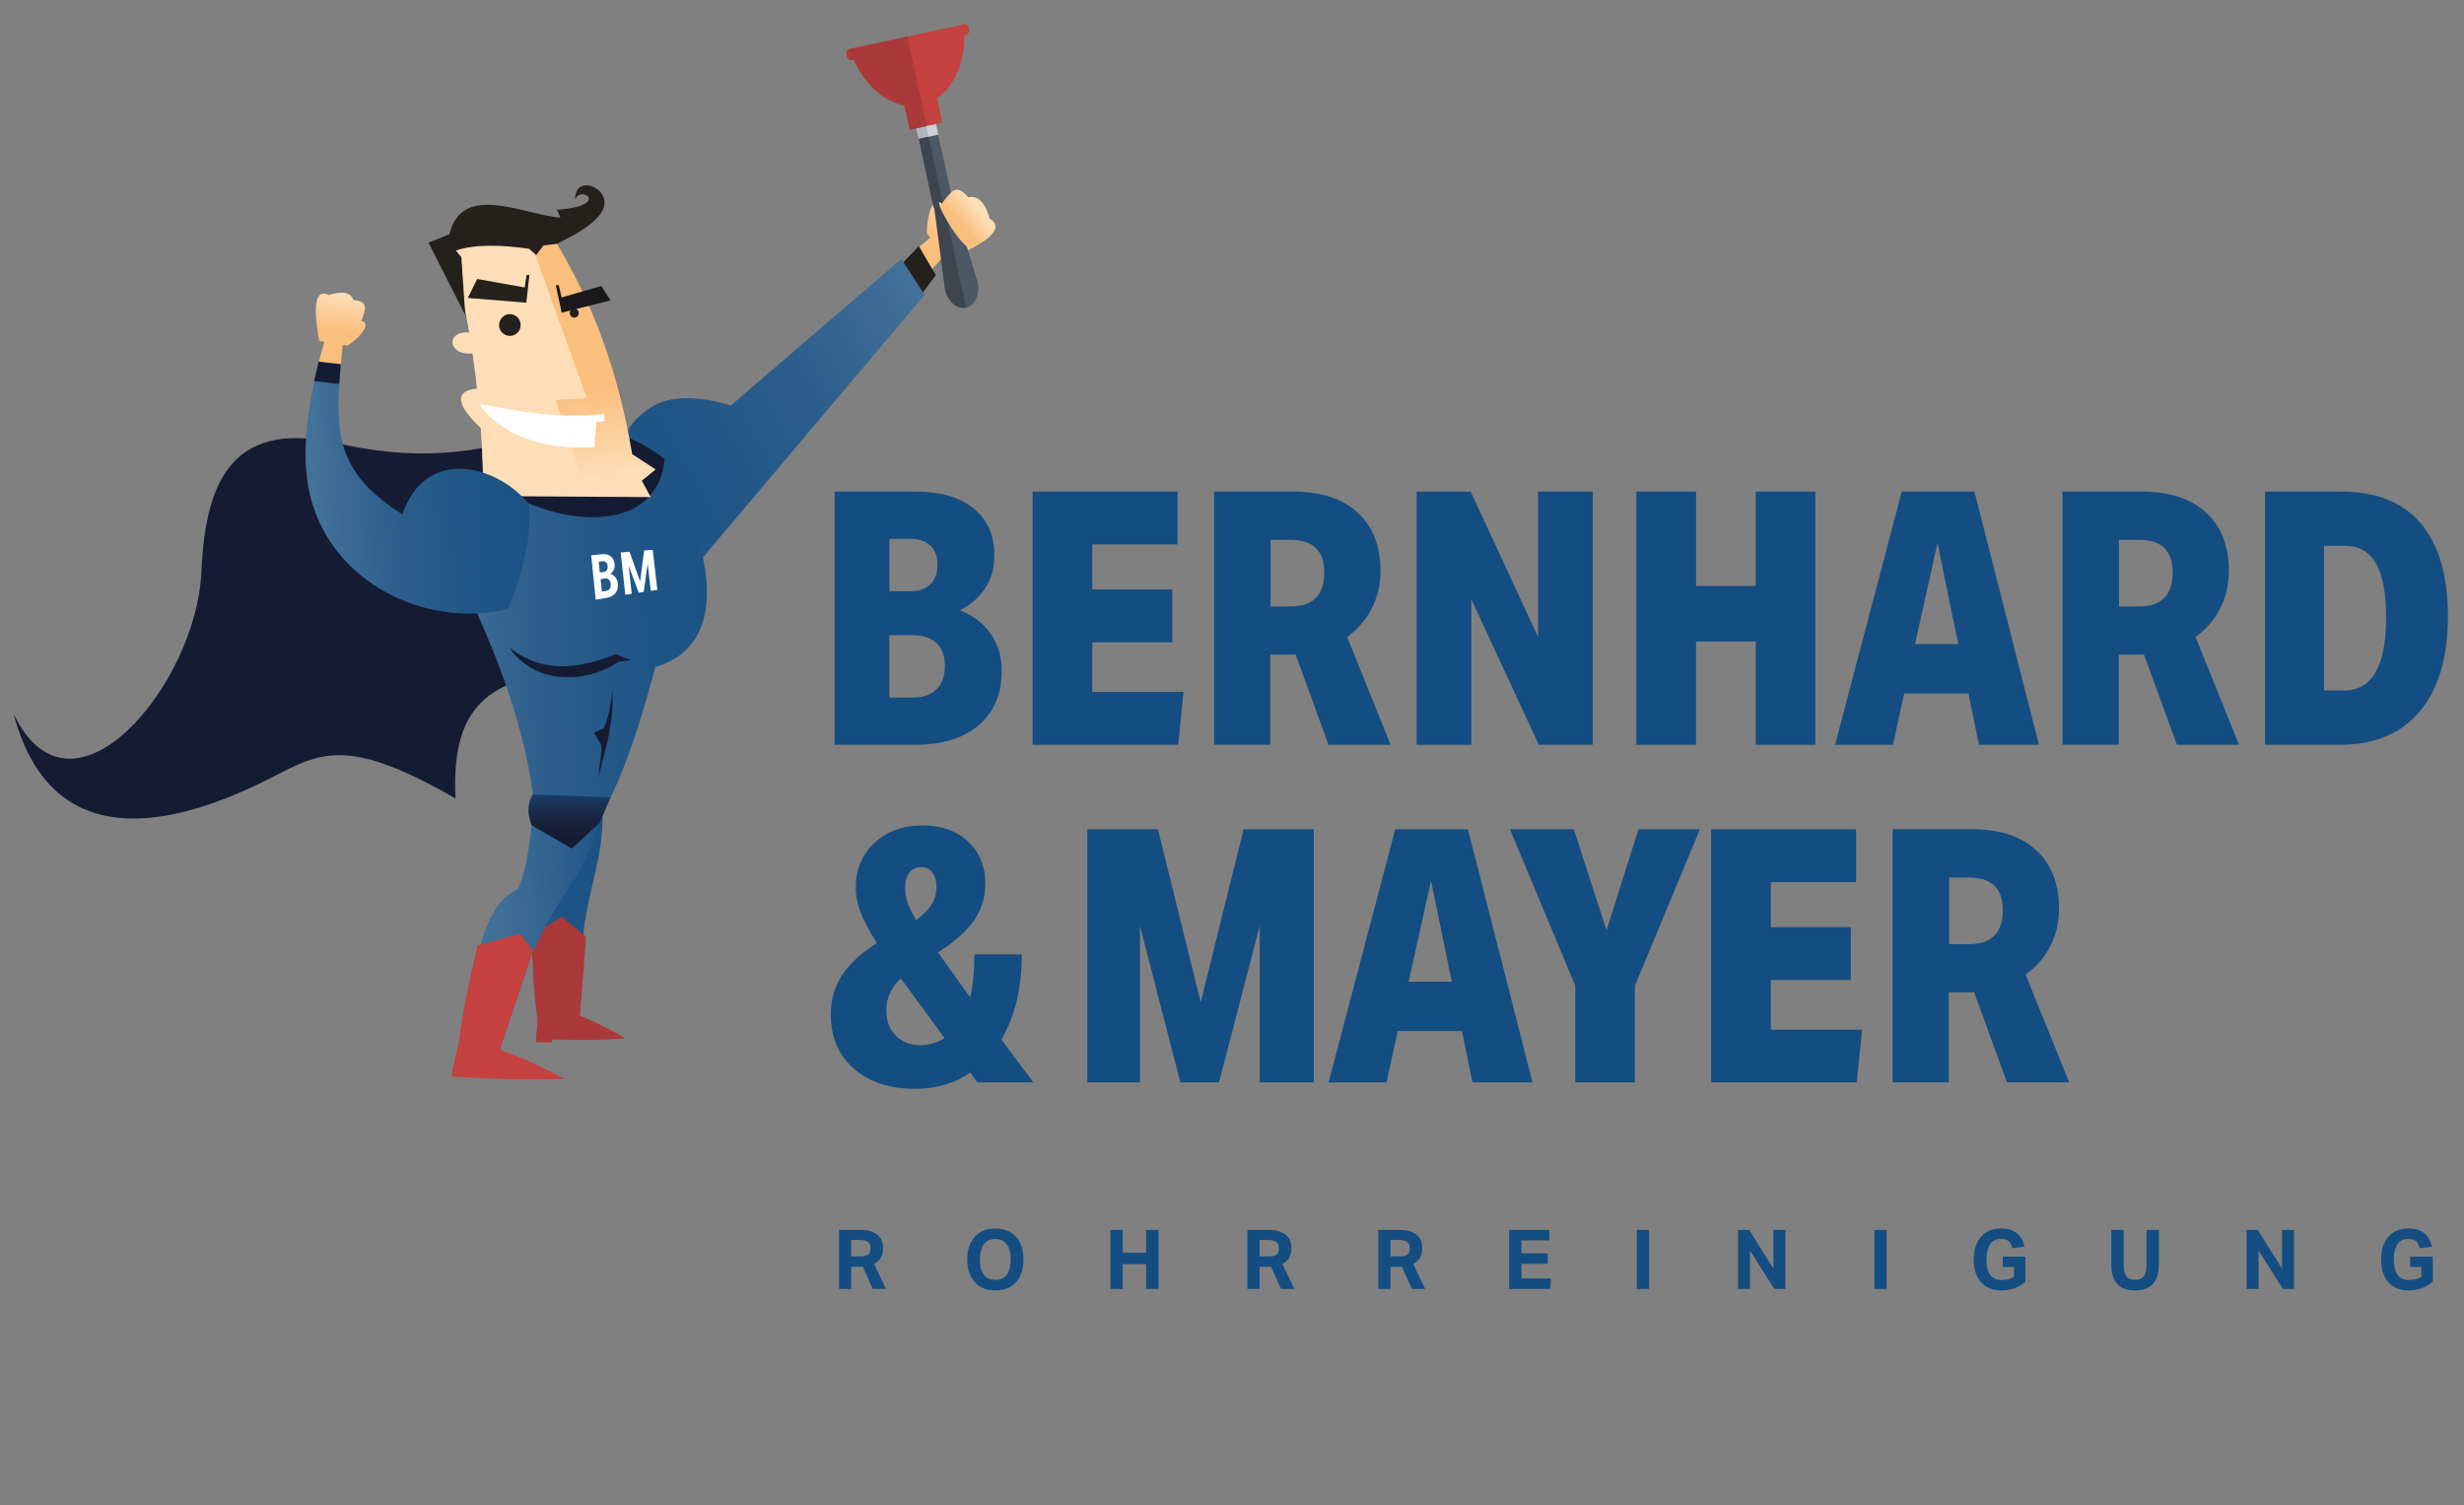 <?xml version="1.0" encoding="utf-8"?>
<!-- Generator: Adobe Illustrator 23.1.1, SVG Export Plug-In . SVG Version: 6.00 Build 0)  -->
<svg version="1.1" id="Ebene_1" xmlns="http://www.w3.org/2000/svg" xmlns:xlink="http://www.w3.org/1999/xlink" x="0px" y="0px"
	 viewBox="0 0 438.16 267.65" style="enable-background:new 0 0 438.16 267.65;" xml:space="preserve">
<rect x="0" y="0" width="438.16" height="267.65" fill="#808080" stroke="none"/>
<style type="text/css">
	.st0{fill:#144D81;}
	.st1{fill-rule:evenodd;clip-rule:evenodd;fill:url(#SVGID_1_);}
	.st2{fill-rule:evenodd;clip-rule:evenodd;fill:#AB3939;}
	.st3{fill-rule:evenodd;clip-rule:evenodd;fill:url(#SVGID_2_);}
	.st4{fill-rule:evenodd;clip-rule:evenodd;fill:#24211D;}
	.st5{fill-rule:evenodd;clip-rule:evenodd;fill:url(#SVGID_3_);}
	.st6{fill-rule:evenodd;clip-rule:evenodd;fill:#151B32;}
	.st7{fill-rule:evenodd;clip-rule:evenodd;fill:url(#SVGID_4_);}
	.st8{fill-rule:evenodd;clip-rule:evenodd;fill:url(#SVGID_5_);}
	.st9{fill-rule:evenodd;clip-rule:evenodd;fill:url(#SVGID_6_);}
	.st10{fill-rule:evenodd;clip-rule:evenodd;fill:#FDDEB6;}
	.st11{fill-rule:evenodd;clip-rule:evenodd;fill:url(#SVGID_7_);}
	.st12{fill-rule:evenodd;clip-rule:evenodd;fill:#1B181C;}
	.st13{fill-rule:evenodd;clip-rule:evenodd;fill:url(#SVGID_8_);}
	.st14{fill-rule:evenodd;clip-rule:evenodd;fill:#FFFFFF;}
	.st15{fill-rule:evenodd;clip-rule:evenodd;fill:url(#SVGID_9_);}
	.st16{fill-rule:evenodd;clip-rule:evenodd;fill:#C5413F;}
	.st17{fill:#CCCFD3;}
	.st18{fill:#B2B6BA;}
	.st19{fill:#C5413F;}
	.st20{fill:#4C5864;}
	.st21{fill:#3D454F;}
	.st22{fill:#AB3939;}
	.st23{fill-rule:evenodd;clip-rule:evenodd;fill:url(#SVGID_10_);}
	.st24{fill:#FFFFFF;}
</style>
<g>
	<path class="st0" d="M148.42,132.44V87.42h14.48c4.37,0,7.78,1,10.24,3c2.45,2,3.68,4.78,3.68,8.35c0,4.33-2.04,7.59-6.12,9.77
		c2.37,0.93,4.2,2.32,5.49,4.19c1.29,1.87,1.94,4.05,1.94,6.53c0,4.12-1.35,7.35-4.06,9.68c-2.71,2.33-6.47,3.5-11.3,3.5H148.42z
		 M161.84,105.14c1.54,0,2.74-0.41,3.59-1.23c0.85-0.82,1.28-1.99,1.28-3.5c0-1.47-0.43-2.61-1.28-3.4c-0.85-0.8-2.07-1.2-3.65-1.2
		h-3.62v9.33H161.84z M162.21,124.05c1.87,0,3.31-0.48,4.31-1.45c1-0.97,1.5-2.35,1.5-4.16c0-1.81-0.5-3.17-1.5-4.1
		c-1-0.93-2.43-1.39-4.31-1.39h-4.06v11.1H162.21z"/>
	<path class="st0" d="M183.62,132.44V87.42h25.78v9.39h-15.17v8.01h14.23v9.4h-14.23v8.83h16.23l-0.94,9.39H183.62z"/>
	<path class="st0" d="M236.25,132.44l-5.87-16.08c-0.25,0.04-0.79,0.06-1.62,0.06h-2.87v16.01h-9.99V87.42H230
		c4.91,0,8.72,1.24,11.42,3.72c2.7,2.48,4.06,5.95,4.06,10.4c0,2.4-0.51,4.6-1.53,6.62c-1.02,2.02-2.49,3.72-4.4,5.11l7.74,19.17
		H236.25z M229.44,107.85c4.04,0,6.05-2.02,6.05-6.05c0-3.87-2-5.8-5.99-5.8h-3.56v11.85H229.44z"/>
	<path class="st0" d="M273.64,132.44l-11.99-25.85v25.85h-9.74V87.42h9.61l11.98,25.85V87.42h9.74v45.02H273.64z"/>
	<path class="st0" d="M312.21,132.44v-18.35H301.6v18.35h-10.61V87.42h10.61v16.77h10.61V87.42h10.61v45.02H312.21z"/>
	<path class="st0" d="M351.91,132.44l-1.87-9.14h-11.42l-2,9.14h-10.3l11.86-45.02h12.92l11.48,45.02H351.91z M344.54,96.56
		l-4,17.97h7.68L344.54,96.56z"/>
	<path class="st0" d="M387.11,132.44l-5.87-16.08c-0.25,0.04-0.79,0.06-1.62,0.06h-2.87v16.01h-9.99V87.42h14.11
		c4.91,0,8.72,1.24,11.42,3.72c2.71,2.48,4.06,5.95,4.06,10.4c0,2.4-0.51,4.6-1.53,6.62c-1.02,2.02-2.49,3.72-4.4,5.11l7.74,19.17
		H387.11z M380.31,107.85c4.03,0,6.05-2.02,6.05-6.05c0-3.87-2-5.8-5.99-5.8h-3.56v11.85H380.31z"/>
	<path class="st0" d="M402.78,132.44V87.42h13.61c6.16,0,10.85,1.88,14.07,5.64s4.84,9.28,4.84,16.55c0,7.27-1.67,12.89-4.99,16.87
		c-3.33,3.97-8.03,5.96-14.11,5.96H402.78z M416.82,122.79c4.99,0,7.49-4.33,7.49-12.99c0-4.33-0.6-7.53-1.81-9.62
		c-1.21-2.08-3.06-3.12-5.56-3.12h-3.68v25.72H416.82z"/>
	<path class="st0" d="M173.83,192.49l-1.31-1.77c-2.71,1.93-5.97,2.9-9.8,2.9c-4.54,0-8.17-1.2-10.89-3.59
		c-2.73-2.4-4.09-5.59-4.09-9.58c0-2.65,0.66-4.98,1.97-7c1.31-2.02,3.38-3.93,6.21-5.74c-1.41-2.27-2.39-4.13-2.93-5.58
		c-0.54-1.45-0.81-2.89-0.81-4.32c0-3.24,1.11-5.88,3.34-7.94s5.09-3.09,8.58-3.09c3.33,0,6.01,0.96,8.05,2.87
		c2.04,1.91,3.06,4.4,3.06,7.47c0,1.64-0.3,3.16-0.91,4.57c-0.6,1.41-1.53,2.74-2.78,4c-1.25,1.26-2.83,2.48-4.74,3.66l5.74,8.01
		c0.5-2.14,0.75-4.69,0.75-7.63h8.43c0,5.93-1.21,10.97-3.62,15.13l5.68,7.63H173.83z M160.16,173.95
		c-1.71,1.72-2.56,3.62-2.56,5.67c0,1.89,0.56,3.4,1.69,4.54c1.12,1.14,2.6,1.7,4.43,1.7c1.5,0,2.91-0.42,4.25-1.26L160.16,173.95z
		 M162.9,163.61c1.29-0.92,2.21-1.86,2.78-2.81c0.56-0.95,0.84-1.96,0.84-3.06c0-1.09-0.24-1.96-0.72-2.59
		c-0.48-0.63-1.13-0.95-1.97-0.95c-0.91,0-1.62,0.33-2.12,0.98c-0.5,0.65-0.75,1.54-0.75,2.68c0,0.88,0.13,1.73,0.4,2.55
		C161.64,161.25,162.15,162.31,162.9,163.61z"/>
	<path class="st0" d="M224.01,192.49v-27.87l-7.24,27.87h-6.87l-7.18-27.81v27.81h-9.36v-45.02h12.55l7.61,30.77l7.62-30.77h12.48
		v45.02H224.01z"/>
	<path class="st0" d="M261.84,192.49l-1.87-9.14h-11.42l-2,9.14h-10.3l11.86-45.02h12.92l11.49,45.02H261.84z M254.47,156.61
		l-3.99,17.97h7.68L254.47,156.61z"/>
	<path class="st0" d="M280.12,192.49v-17.21l-11.61-27.81h11.36l5.81,17.97l5.68-17.97h10.92l-11.55,27.81v17.21H280.12z"/>
	<path class="st0" d="M304.28,192.49v-45.02h25.78v9.39h-15.17v8.01h14.23v9.4h-14.23v8.83h16.23l-0.94,9.39H304.28z"/>
	<path class="st0" d="M356.9,192.49l-5.87-16.08c-0.25,0.04-0.79,0.06-1.62,0.06h-2.87v16.01h-9.99v-45.02h14.11
		c4.91,0,8.72,1.24,11.42,3.72c2.7,2.48,4.06,5.95,4.06,10.4c0,2.4-0.51,4.6-1.53,6.62s-2.49,3.72-4.4,5.11l7.74,19.17H356.9z
		 M350.1,167.9c4.04,0,6.05-2.02,6.05-6.05c0-3.87-2-5.8-5.99-5.8h-3.56v11.85H350.1z"/>
</g>
<linearGradient id="SVGID_1_" gradientUnits="userSpaceOnUse" x1="-4399.009" y1="266.623" x2="-4373.06" y2="266.623" gradientTransform="matrix(-0.925 0.379 0.305 0.745 -4038.477 1624.862)">
	<stop  offset="0" style="stop-color:#1B5384"/>
	<stop  offset="0.531" style="stop-color:#1D5485"/>
	<stop  offset="0.722" style="stop-color:#245988"/>
	<stop  offset="0.858" style="stop-color:#2F618E"/>
	<stop  offset="0.968" style="stop-color:#3D6D96"/>
	<stop  offset="1" style="stop-color:#43729A"/>
</linearGradient>
<path class="st1" d="M95.36,141.54c-0.25,4.97,2.14,9.34,1.36,15.33c-3.79,3.6-2.35,7.16-0.23,25.73l6.91-1.37l-0.83-1.18
	l1.32-15.54c2.27-12.68,3.36-11.44,3.38-24.03L95.36,141.54z"/>
<path class="st2" d="M94.46,166.37c0.3,5.21,0.24,9.19,1.33,16.36l7.19-0.19l0,0l1.24-15.93L99.89,163L94.46,166.37z"/>
<g>
	<g>
		
			<linearGradient id="SVGID_2_" gradientUnits="userSpaceOnUse" x1="-552.999" y1="740.304" x2="-546.253" y2="736.088" gradientTransform="matrix(0.988 -0.154 0.154 0.988 598.791 -773.325)">
			<stop  offset="0" style="stop-color:#FABE7D"/>
			<stop  offset="1" style="stop-color:#FDDEB6"/>
		</linearGradient>
		<path class="st3" d="M168.96,45.97c1.71-0.8,11.17-4.69,7.02-7.09c-0.45-1.62-1.5-4.36-3.78-3.76c-1.94-2.21-2.72-1.66-4.63,1.01
			c-2.35-2.05-3,5.26-2.67,5.54l0.52,0.55c-0.94,0.82-1.87,1.64-2.86,2.43l2.96,3.5c0.86-1,1.77-2.02,2.63-3.02L168.96,45.97z"/>
		<polygon class="st4" points="166.41,48.92 163.59,52.74 160.14,47.13 163.39,43.77 		"/>
		
			<linearGradient id="SVGID_3_" gradientUnits="userSpaceOnUse" x1="-916.194" y1="1307.618" x2="-847.337" y2="1307.618" gradientTransform="matrix(0.882 -0.471 0.471 0.882 300.566 -1491.411)">
			<stop  offset="0" style="stop-color:#1B5384"/>
			<stop  offset="0.294" style="stop-color:#205686"/>
			<stop  offset="0.61" style="stop-color:#2C5E8C"/>
			<stop  offset="0.934" style="stop-color:#3F6E97"/>
			<stop  offset="1" style="stop-color:#43729A"/>
		</linearGradient>
		<path class="st5" d="M111.66,76.64c0,0,0.76-2.19,4.45-4.4c5.33-3.18,13.82-0.1,13.82-0.1l30.35-26.09l4.13,6.39l-47.82,56.62
			L111.66,76.64z"/>
		<g>
			<path class="st6" d="M118.18,81.6c-9.8-7.32-16.64-5.75-26.36-3.24c-12.13,3.15-21.59,2.77-31.94,0.43
				c-19.42-4.38-23.41,8.06-24.08,23.05c-0.91,19.93-23.05,46.61-33.38,25.11c6.51,24.45,27.07,21.16,46.89,10.8
				c8.43-4.41,13.63-6.1,31.69,4.22c-0.85-17.36,6.73-22.05,23.89-22.88c7.35-12.28,8.41-18.96,10.99-31.28
				C116.31,85.73,117.69,84.08,118.18,81.6z"/>
			
				<linearGradient id="SVGID_4_" gradientUnits="userSpaceOnUse" x1="-4404.364" y1="271.777" x2="-4376.195" y2="271.777" gradientTransform="matrix(-0.999 0.049 0.049 0.999 -4303.94 105.734)">
				<stop  offset="0" style="stop-color:#1B5384"/>
				<stop  offset="0.362" style="stop-color:#31628F"/>
				<stop  offset="0.716" style="stop-color:#3F6E97"/>
				<stop  offset="1" style="stop-color:#43729A"/>
			</linearGradient>
			<path class="st7" d="M95.84,139.53c-1.84,5.69-0.99,11.81-3.66,18.46c-4.75,2.59-6.81,6.33-10.79,28.89l6.99,1.34l0.35-1.1
				l5.96-17.61c6.25-13.83,8.71-11.47,12.79-26.15L95.84,139.53z"/>
			
				<linearGradient id="SVGID_5_" gradientUnits="userSpaceOnUse" x1="-4424.472" y1="224.867" x2="-4374.756" y2="224.867" gradientTransform="matrix(-0.999 0.049 0.049 0.999 -4303.94 105.734)">
				<stop  offset="0" style="stop-color:#1B5384"/>
				<stop  offset="0.294" style="stop-color:#205686"/>
				<stop  offset="0.61" style="stop-color:#2C5E8C"/>
				<stop  offset="0.934" style="stop-color:#3F6E97"/>
				<stop  offset="1" style="stop-color:#43729A"/>
			</linearGradient>
			<path class="st8" d="M75.22,89.81c4.16,8.12,17.57,31.39,19.76,53.4l11.45,2.72c4.5-7.86,7.58-17.77,10.11-27.34
				c14.99-4.25,8.46-25.13,2.49-32.72L75.22,89.81z"/>
			<path class="st6" d="M118.18,81.6c-1.59,17.83-30.83,9.4-34.37-0.89L118.18,81.6z"/>
			
				<linearGradient id="SVGID_6_" gradientUnits="userSpaceOnUse" x1="-4399.651" y1="179.457" x2="-4401.066" y2="195.629" gradientTransform="matrix(-0.999 0.049 0.049 0.999 -4303.94 105.734)">
				<stop  offset="0" style="stop-color:#FABE7D"/>
				<stop  offset="1" style="stop-color:#FDDEB6"/>
			</linearGradient>
			<path class="st9" d="M98.95,43.21c6.88,11.47,11.11,23.54,13.47,37.55l4.17,2.72l-2.46,2l1.58,2.92L85.9,88.21
				c0.08-13.21-1.77-28.96-5.59-44.09C86.57,40.25,90.76,38.33,98.95,43.21z"/>
			<path class="st10" d="M104.23,87.52l-18.27,0.29c0.05-13.04-1.84-28.67-5.65-43.69c4.47-2.78,7.28-4.19,14.23-3.45l0.3,3.71
				l9.52,26.38l-5.54,0.39L104.23,87.52z"/>
			<path class="st10" d="M85.22,59.44c-6.9-1.94-5.91,5.21,0.47,3.02L85.22,59.44z"/>
			<path class="st4" d="M99.04,43.36c2.38-1.2,10.13-4.81,8.14-8.6c-1.1-2.15-4.98-2.92-4.92,0.76c0.83-2.72,6.65,1.04-3.23,1.8
				l0.63,1.37c-6.22-0.34-17.48-6.47-19.74,2.96l-3.73,1.5l6.72,13.23l-0.16-0.07l-0.71-10.57l-0.98-1.19
				c3.46-1.17,8.19-1,13.03-0.31l1.25,1.1l1.32-1.7L99.04,43.36z"/>
			
				<linearGradient id="SVGID_7_" gradientUnits="userSpaceOnUse" x1="-4393.615" y1="194.127" x2="-4354.292" y2="194.127" gradientTransform="matrix(-0.999 0.049 0.049 0.999 -4303.94 105.734)">
				<stop  offset="0" style="stop-color:#1B5384"/>
				<stop  offset="0.294" style="stop-color:#205686"/>
				<stop  offset="0.61" style="stop-color:#2C5E8C"/>
				<stop  offset="0.934" style="stop-color:#3F6E97"/>
				<stop  offset="1" style="stop-color:#43729A"/>
			</linearGradient>
			<path class="st11" d="M56.5,65.28c-2.53,10.4-2.97,18.63-0.65,25.23c4.85,14.09,20.95,21.14,34.43,17.77
				c3.18-7.04,4.46-15.18,3.69-18.78c-6.03-7.11-18.4-9.91-22.43,1.97C60.68,84.44,59.3,78.42,60.58,65.12L56.5,65.28z"/>
			<path class="st4" d="M90.76,59.73c-1.04,0.05-1.96-0.78-2.01-1.82c-0.05-1.08,0.78-2,1.82-2.05c1.08-0.05,1.96,0.78,2.01,1.86
				C92.63,58.76,91.84,59.68,90.76,59.73z"/>
			<path class="st4" d="M102.16,56.49c-0.44,0.02-0.82-0.32-0.84-0.8c-0.02-0.44,0.32-0.82,0.76-0.84c0.44-0.02,0.82,0.32,0.84,0.76
				C102.94,56.1,102.6,56.47,102.16,56.49z"/>
			<polygon class="st12" points="106.93,50.86 99.87,52.89 99.36,50.71 98.84,50.73 99.88,55.6 108.57,53.42 			"/>
			<polygon class="st4" points="84.86,49.61 93.3,51.12 93.63,48.91 94.15,48.88 93.59,53.83 83.19,52.98 			"/>
			
				<linearGradient id="SVGID_8_" gradientUnits="userSpaceOnUse" x1="-4397.823" y1="259.251" x2="-4398.291" y2="249.64" gradientTransform="matrix(-0.999 0.049 0.049 0.999 -4303.94 105.734)">
				<stop  offset="0" style="stop-color:#151B32"/>
				<stop  offset="0.14" style="stop-color:#161D34"/>
				<stop  offset="0.321" style="stop-color:#18223D"/>
				<stop  offset="0.525" style="stop-color:#1A2C4B"/>
				<stop  offset="0.745" style="stop-color:#1A3960"/>
				<stop  offset="0.977" style="stop-color:#154B7E"/>
				<stop  offset="1" style="stop-color:#144D81"/>
			</linearGradient>
			<path class="st13" d="M108.59,141.79l-13.87-0.52c-1.07,1.89-0.86,3.68-0.17,5.49l7.12,4.13l4.94-4.52L108.59,141.79z"/>
			<path class="st10" d="M85.61,69.06c-9.11,0.24,1.78,8.67,1.74,8.68L85.61,69.06z"/>
			<path class="st14" d="M85.22,71.8c0.92,1.56,6.25,8.5,20.42,7.73l0.46-4.54l1.36-0.07l0.02-1.28
				C99.75,74.45,92.82,73.35,85.22,71.8z"/>
			
				<linearGradient id="SVGID_9_" gradientUnits="userSpaceOnUse" x1="-4360.887" y1="167.272" x2="-4362.189" y2="160.576" gradientTransform="matrix(-0.999 0.049 0.049 0.999 -4303.94 105.734)">
				<stop  offset="0" style="stop-color:#FABE7D"/>
				<stop  offset="1" style="stop-color:#FDDEB6"/>
			</linearGradient>
			<path class="st15" d="M56.76,60.62c-0.24-1.55-1.92-9.95,1.68-8.16c1.38-0.43,3.75-0.98,4.4,0.87c2.42,0.32,2.42,1.16,1.42,3.73
				c2.55,0.68-2.22,4.51-2.63,4.41l-0.69-0.13c-0.14,1.33-0.27,2.57-0.38,3.78l-4.07,0.16c0.33-1.46,0.74-2.96,1.18-4.5L56.76,60.62
				z"/>
			<path class="st6" d="M112.17,117.37l-2.69-1.03c-7.93,3.15-13.54,2.9-18.9-1.16c4.22,6.24,13.09,6.72,19.4,2.5L112.17,117.37z"/>
			<path class="st6" d="M107.43,129.41l-1.8,0.89l1.31,2.18c0.1,1.28-0.33,3.82-0.59,5.95c1.38-5.39,2.84-9.94,2.56-15.53
				C108.66,125.03,108.32,127.2,107.43,129.41z"/>
			<path class="st16" d="M84.95,168.1c-1.23,5.14-2.68,11.53-3.57,18.78l6.99,1.34l0.35-1.1l6.08-18.1l-2.34-2.97L84.95,168.1z"/>
			<path class="st2" d="M111.2,184.61c-4.3,0.45-8.7,0.34-12.99,0.23l-0.04,0.52l-2.91-0.02c0.15-2.17,0.35-3.94,0.68-6.03
				C99.23,179.43,101.72,179.27,111.2,184.61z"/>
			<path class="st16" d="M100.55,191.91c-6.92,0.1-13.88-0.04-20.27-0.49c0.38-2.14,0.77-3.92,1.35-5.99
				C85.81,185.82,88.97,185.83,100.55,191.91z"/>
			<polygon class="st6" points="56.66,64.31 55.86,67.75 60.33,68.29 60.6,64.76 			"/>
		</g>
		<g>
			
				<rect x="163.13" y="19.5" transform="matrix(0.977 -0.211 0.211 0.977 -1.118 35.399)" class="st17" width="3.56" height="6.85"/>
			
				<rect x="163.15" y="19.69" transform="matrix(0.977 -0.211 0.211 0.977 -1.177 35.219)" class="st18" width="1.78" height="6.85"/>
			<path class="st19" d="M151.5,10.66l0.3-0.07c1.99,4.42,5.41,7.5,9.03,8.15l0.94,4.32l5.8-1.25l-0.94-4.33
				c3.03-2.08,4.87-6.3,4.86-11.15l0.3-0.07c0.4-0.09,0.63-0.59,0.52-1.12c-0.12-0.53-0.54-0.9-0.93-0.81l-20.3,4.39
				c-0.4,0.09-0.63,0.59-0.52,1.12C150.69,10.38,151.11,10.75,151.5,10.66z"/>
			
				<rect x="164.74" y="24.11" transform="matrix(0.977 -0.211 0.211 0.977 -2.655 35.907)" class="st20" width="3.56" height="12.52"/>
			<path class="st20" d="M166.22,36.37l1.83,15.1c0.46,2.13,2.14,3.59,3.74,3.24c1.59-0.35,2.52-2.37,2.06-4.5l-4.27-14.11
				L166.22,36.37z"/>
			<path class="st21" d="M171.79,54.71l-3.94-18.23l-1.74,0.38l1.95,14.61C168.52,53.6,170.2,55.06,171.79,54.71z"/>
			
				<rect x="164.76" y="24.3" transform="matrix(0.977 -0.211 0.211 0.977 -2.715 35.728)" class="st21" width="1.78" height="12.52"/>
			<path class="st22" d="M151.5,10.66l0.3-0.07c1.99,4.42,5.41,7.5,9.03,8.15l0.94,4.32l3.03-0.65L161.36,6.5l-10.27,2.22
				c-0.4,0.09-0.63,0.59-0.52,1.12C150.69,10.38,151.11,10.75,151.5,10.66z"/>
		</g>
	</g>
	
		<linearGradient id="SVGID_10_" gradientUnits="userSpaceOnUse" x1="-548.106" y1="737.542" x2="-544.831" y2="735.496" gradientTransform="matrix(0.988 -0.154 0.154 0.988 598.791 -773.325)">
		<stop  offset="0" style="stop-color:#FABE7D"/>
		<stop  offset="1" style="stop-color:#FDDEB6"/>
	</linearGradient>
	<path class="st23" d="M172.9,44.11c2.84-1.55,5.62-3.65,3.01-5.16c-0.45-1.62-1.5-4.36-3.78-3.76c-1.94-2.21-2.72-1.66-4.63,1.01
		C165.15,34.14,171.22,45.02,172.9,44.11z"/>
</g>
<g>
	<path class="st0" d="M149.21,218.71h3.72c0.82,0,1.5,0.1,2.04,0.29s0.95,0.44,1.26,0.75c0.3,0.31,0.51,0.65,0.63,1.03
		c0.12,0.38,0.18,0.75,0.18,1.11c0,0.68-0.12,1.24-0.37,1.71c-0.25,0.46-0.66,0.85-1.24,1.16l2.13,4.45h-2.37l-1.76-3.94h-2.06v3.94
		h-2.16V218.71z M153.07,223.44c0.34,0,0.63-0.04,0.85-0.11c0.23-0.07,0.4-0.18,0.54-0.31c0.13-0.13,0.22-0.29,0.27-0.48
		c0.05-0.19,0.07-0.39,0.07-0.62c0-0.19-0.03-0.37-0.09-0.54c-0.06-0.17-0.16-0.32-0.3-0.46c-0.14-0.13-0.34-0.24-0.59-0.31
		c-0.25-0.07-0.57-0.11-0.95-0.11h-1.51v2.92H153.07z"/>
	<path class="st0" d="M177,229.47c-0.78,0-1.49-0.13-2.1-0.38c-0.62-0.25-1.14-0.62-1.57-1.1c-0.43-0.48-0.76-1.06-0.99-1.74
		c-0.23-0.68-0.34-1.44-0.34-2.29s0.11-1.62,0.34-2.29c0.23-0.68,0.56-1.25,1-1.73c0.44-0.48,0.96-0.85,1.58-1.1
		s1.31-0.38,2.09-0.38c0.78,0,1.48,0.13,2.1,0.38s1.14,0.62,1.57,1.1c0.43,0.48,0.75,1.06,0.98,1.73c0.23,0.68,0.34,1.44,0.34,2.29
		s-0.11,1.62-0.33,2.29c-0.22,0.68-0.54,1.25-0.97,1.74c-0.43,0.48-0.95,0.85-1.57,1.1C178.5,229.34,177.8,229.47,177,229.47z
		 M176.99,227.59c0.92,0,1.61-0.31,2.06-0.94c0.45-0.63,0.68-1.52,0.68-2.69c0-1.16-0.23-2.05-0.68-2.68
		c-0.45-0.63-1.14-0.95-2.06-0.95c-0.92,0-1.61,0.32-2.06,0.95c-0.45,0.63-0.68,1.53-0.68,2.68c0,1.17,0.23,2.06,0.68,2.69
		C175.38,227.27,176.07,227.59,176.99,227.59z"/>
	<path class="st0" d="M197.46,218.71h2.19v4.06h4.16v-4.06h2.19v10.5h-2.19v-4.41h-4.16v4.41h-2.19V218.71z"/>
	<path class="st0" d="M221.82,218.71h3.72c0.82,0,1.5,0.1,2.04,0.29s0.95,0.44,1.26,0.75c0.3,0.31,0.51,0.65,0.63,1.03
		c0.12,0.38,0.18,0.75,0.18,1.11c0,0.68-0.12,1.24-0.37,1.71c-0.25,0.46-0.66,0.85-1.24,1.16l2.13,4.45h-2.37l-1.76-3.94h-2.06v3.94
		h-2.16V218.71z M225.69,223.44c0.34,0,0.63-0.04,0.85-0.11c0.23-0.07,0.4-0.18,0.54-0.31c0.13-0.13,0.22-0.29,0.27-0.48
		c0.05-0.19,0.07-0.39,0.07-0.62c0-0.19-0.03-0.37-0.09-0.54c-0.06-0.17-0.16-0.32-0.3-0.46c-0.14-0.13-0.34-0.24-0.59-0.31
		c-0.25-0.07-0.57-0.11-0.95-0.11h-1.51v2.92H225.69z"/>
	<path class="st0" d="M245.09,218.71h3.72c0.82,0,1.5,0.1,2.04,0.29s0.95,0.44,1.26,0.75c0.3,0.31,0.51,0.65,0.63,1.03
		c0.12,0.38,0.18,0.75,0.18,1.11c0,0.68-0.12,1.24-0.37,1.71c-0.25,0.46-0.66,0.85-1.24,1.16l2.13,4.45h-2.37l-1.76-3.94h-2.06v3.94
		h-2.16V218.71z M248.96,223.44c0.34,0,0.63-0.04,0.85-0.11c0.23-0.07,0.4-0.18,0.54-0.31c0.13-0.13,0.22-0.29,0.27-0.48
		c0.05-0.19,0.07-0.39,0.07-0.62c0-0.19-0.03-0.37-0.09-0.54c-0.06-0.17-0.16-0.32-0.3-0.46c-0.14-0.13-0.34-0.24-0.59-0.31
		c-0.25-0.07-0.57-0.11-0.95-0.11h-1.51v2.92H248.96z"/>
	<path class="st0" d="M268.36,218.71h7.16v1.87h-4.97v2.29h4.67v1.88h-4.67v2.59h5.28l-0.22,1.87h-7.25V218.71z"/>
	<path class="st0" d="M291.06,218.71h2.19v10.5h-2.19V218.71z"/>
	<path class="st0" d="M309.07,218.71h1.97l4.32,6.88v-6.88h2.13v10.5h-1.96l-4.34-6.82v6.82h-2.13V218.71z"/>
	<path class="st0" d="M333.31,218.71h2.19v10.5h-2.19V218.71z"/>
	<path class="st0" d="M356.15,223.46h4.03v4.44c-0.54,0.5-1.18,0.89-1.93,1.16c-0.75,0.27-1.51,0.41-2.31,0.41
		c-0.83,0-1.56-0.13-2.18-0.4c-0.62-0.26-1.14-0.64-1.55-1.12c-0.41-0.48-0.72-1.06-0.93-1.74c-0.21-0.68-0.31-1.43-0.31-2.26
		c0-0.85,0.11-1.62,0.34-2.29c0.23-0.68,0.55-1.25,0.96-1.73c0.42-0.48,0.92-0.85,1.52-1.1s1.26-0.38,2-0.38
		c0.68,0,1.26,0.08,1.74,0.25c0.48,0.17,0.9,0.4,1.23,0.69s0.61,0.64,0.81,1.03c0.2,0.39,0.35,0.81,0.43,1.26l-2.18,0.28
		c-0.06-0.26-0.13-0.5-0.21-0.7s-0.2-0.37-0.36-0.51c-0.16-0.14-0.35-0.25-0.59-0.32s-0.53-0.11-0.88-0.11
		c-0.85,0-1.49,0.32-1.91,0.96c-0.42,0.64-0.63,1.53-0.63,2.69c0,1.17,0.21,2.07,0.64,2.7c0.43,0.63,1.12,0.95,2.08,0.95
		c0.46,0,0.86-0.05,1.2-0.14c0.34-0.09,0.66-0.24,0.98-0.43v-1.75h-2V223.46z"/>
	<path class="st0" d="M375.45,218.71h2.19v6.25c0,0.89,0.16,1.55,0.47,1.98c0.31,0.43,0.84,0.65,1.57,0.65
		c0.74,0,1.26-0.21,1.57-0.65c0.31-0.43,0.46-1.09,0.46-1.98v-6.25h2.19v6.25c0,0.79-0.1,1.47-0.29,2.04
		c-0.2,0.57-0.47,1.04-0.84,1.4c-0.36,0.37-0.81,0.64-1.33,0.81c-0.52,0.17-1.12,0.26-1.77,0.26c-0.67,0-1.26-0.09-1.79-0.26
		s-0.97-0.45-1.33-0.82c-0.36-0.37-0.64-0.84-0.82-1.42s-0.28-1.26-0.28-2.06V218.71z"/>
	<path class="st0" d="M399.51,218.71h1.97l4.32,6.88v-6.88h2.13v10.5h-1.96l-4.34-6.82v6.82h-2.13V218.71z"/>
	<path class="st0" d="M428.59,223.46h4.03v4.44c-0.54,0.5-1.18,0.89-1.93,1.16c-0.75,0.27-1.51,0.41-2.31,0.41
		c-0.83,0-1.56-0.13-2.18-0.4c-0.62-0.26-1.14-0.64-1.55-1.12c-0.41-0.48-0.72-1.06-0.93-1.74c-0.21-0.68-0.31-1.43-0.31-2.26
		c0-0.85,0.11-1.62,0.34-2.29c0.23-0.68,0.55-1.25,0.96-1.73c0.42-0.48,0.92-0.85,1.52-1.1s1.26-0.38,2-0.38
		c0.68,0,1.26,0.08,1.74,0.25c0.48,0.17,0.9,0.4,1.23,0.69s0.61,0.64,0.81,1.03c0.2,0.39,0.35,0.81,0.43,1.26l-2.18,0.28
		c-0.06-0.26-0.13-0.5-0.21-0.7s-0.2-0.37-0.36-0.51c-0.16-0.14-0.35-0.25-0.59-0.32s-0.53-0.11-0.88-0.11
		c-0.85,0-1.49,0.32-1.91,0.96c-0.42,0.64-0.63,1.53-0.63,2.69c0,1.17,0.21,2.07,0.64,2.7c0.43,0.63,1.12,0.95,2.08,0.95
		c0.46,0,0.86-0.05,1.2-0.14c0.34-0.09,0.66-0.24,0.98-0.43v-1.75h-2V223.46z"/>
</g>
<g>
	<g>
		<path class="st24" d="M105.93,106.65l-0.8-7.9l1.94-0.2c0.62-0.06,1.13,0.07,1.53,0.38c0.39,0.31,0.62,0.76,0.69,1.36
			c0.04,0.37,0,0.7-0.13,1c-0.13,0.3-0.34,0.55-0.63,0.76c0.37,0.1,0.68,0.31,0.91,0.61c0.24,0.3,0.38,0.66,0.42,1.09
			c0.07,0.69-0.06,1.25-0.4,1.7c-0.34,0.45-0.85,0.74-1.52,0.85L105.93,106.65z M107.32,101.72c0.27-0.03,0.47-0.15,0.59-0.33
			c0.12-0.19,0.17-0.44,0.14-0.75c-0.06-0.61-0.39-0.89-0.98-0.83l-0.6,0.07l0.2,1.92L107.32,101.72z M107.72,105.09
			c0.66-0.1,0.95-0.52,0.88-1.25c-0.04-0.36-0.15-0.62-0.34-0.78c-0.19-0.16-0.44-0.23-0.75-0.18l-0.71,0.1l0.23,2.23L107.72,105.09
			z"/>
		<path class="st24" d="M115.72,105.07l-0.55-4.85l-0.7,5.04l-0.89,0.14l-1.79-4.81l0.55,5l-1.15,0.18l-0.81-7.52l1.56-0.14
			l1.89,5.27l0.71-5.49l1.53-0.12l0.82,7.12L115.72,105.07z"/>
	</g>
</g>
</svg>
